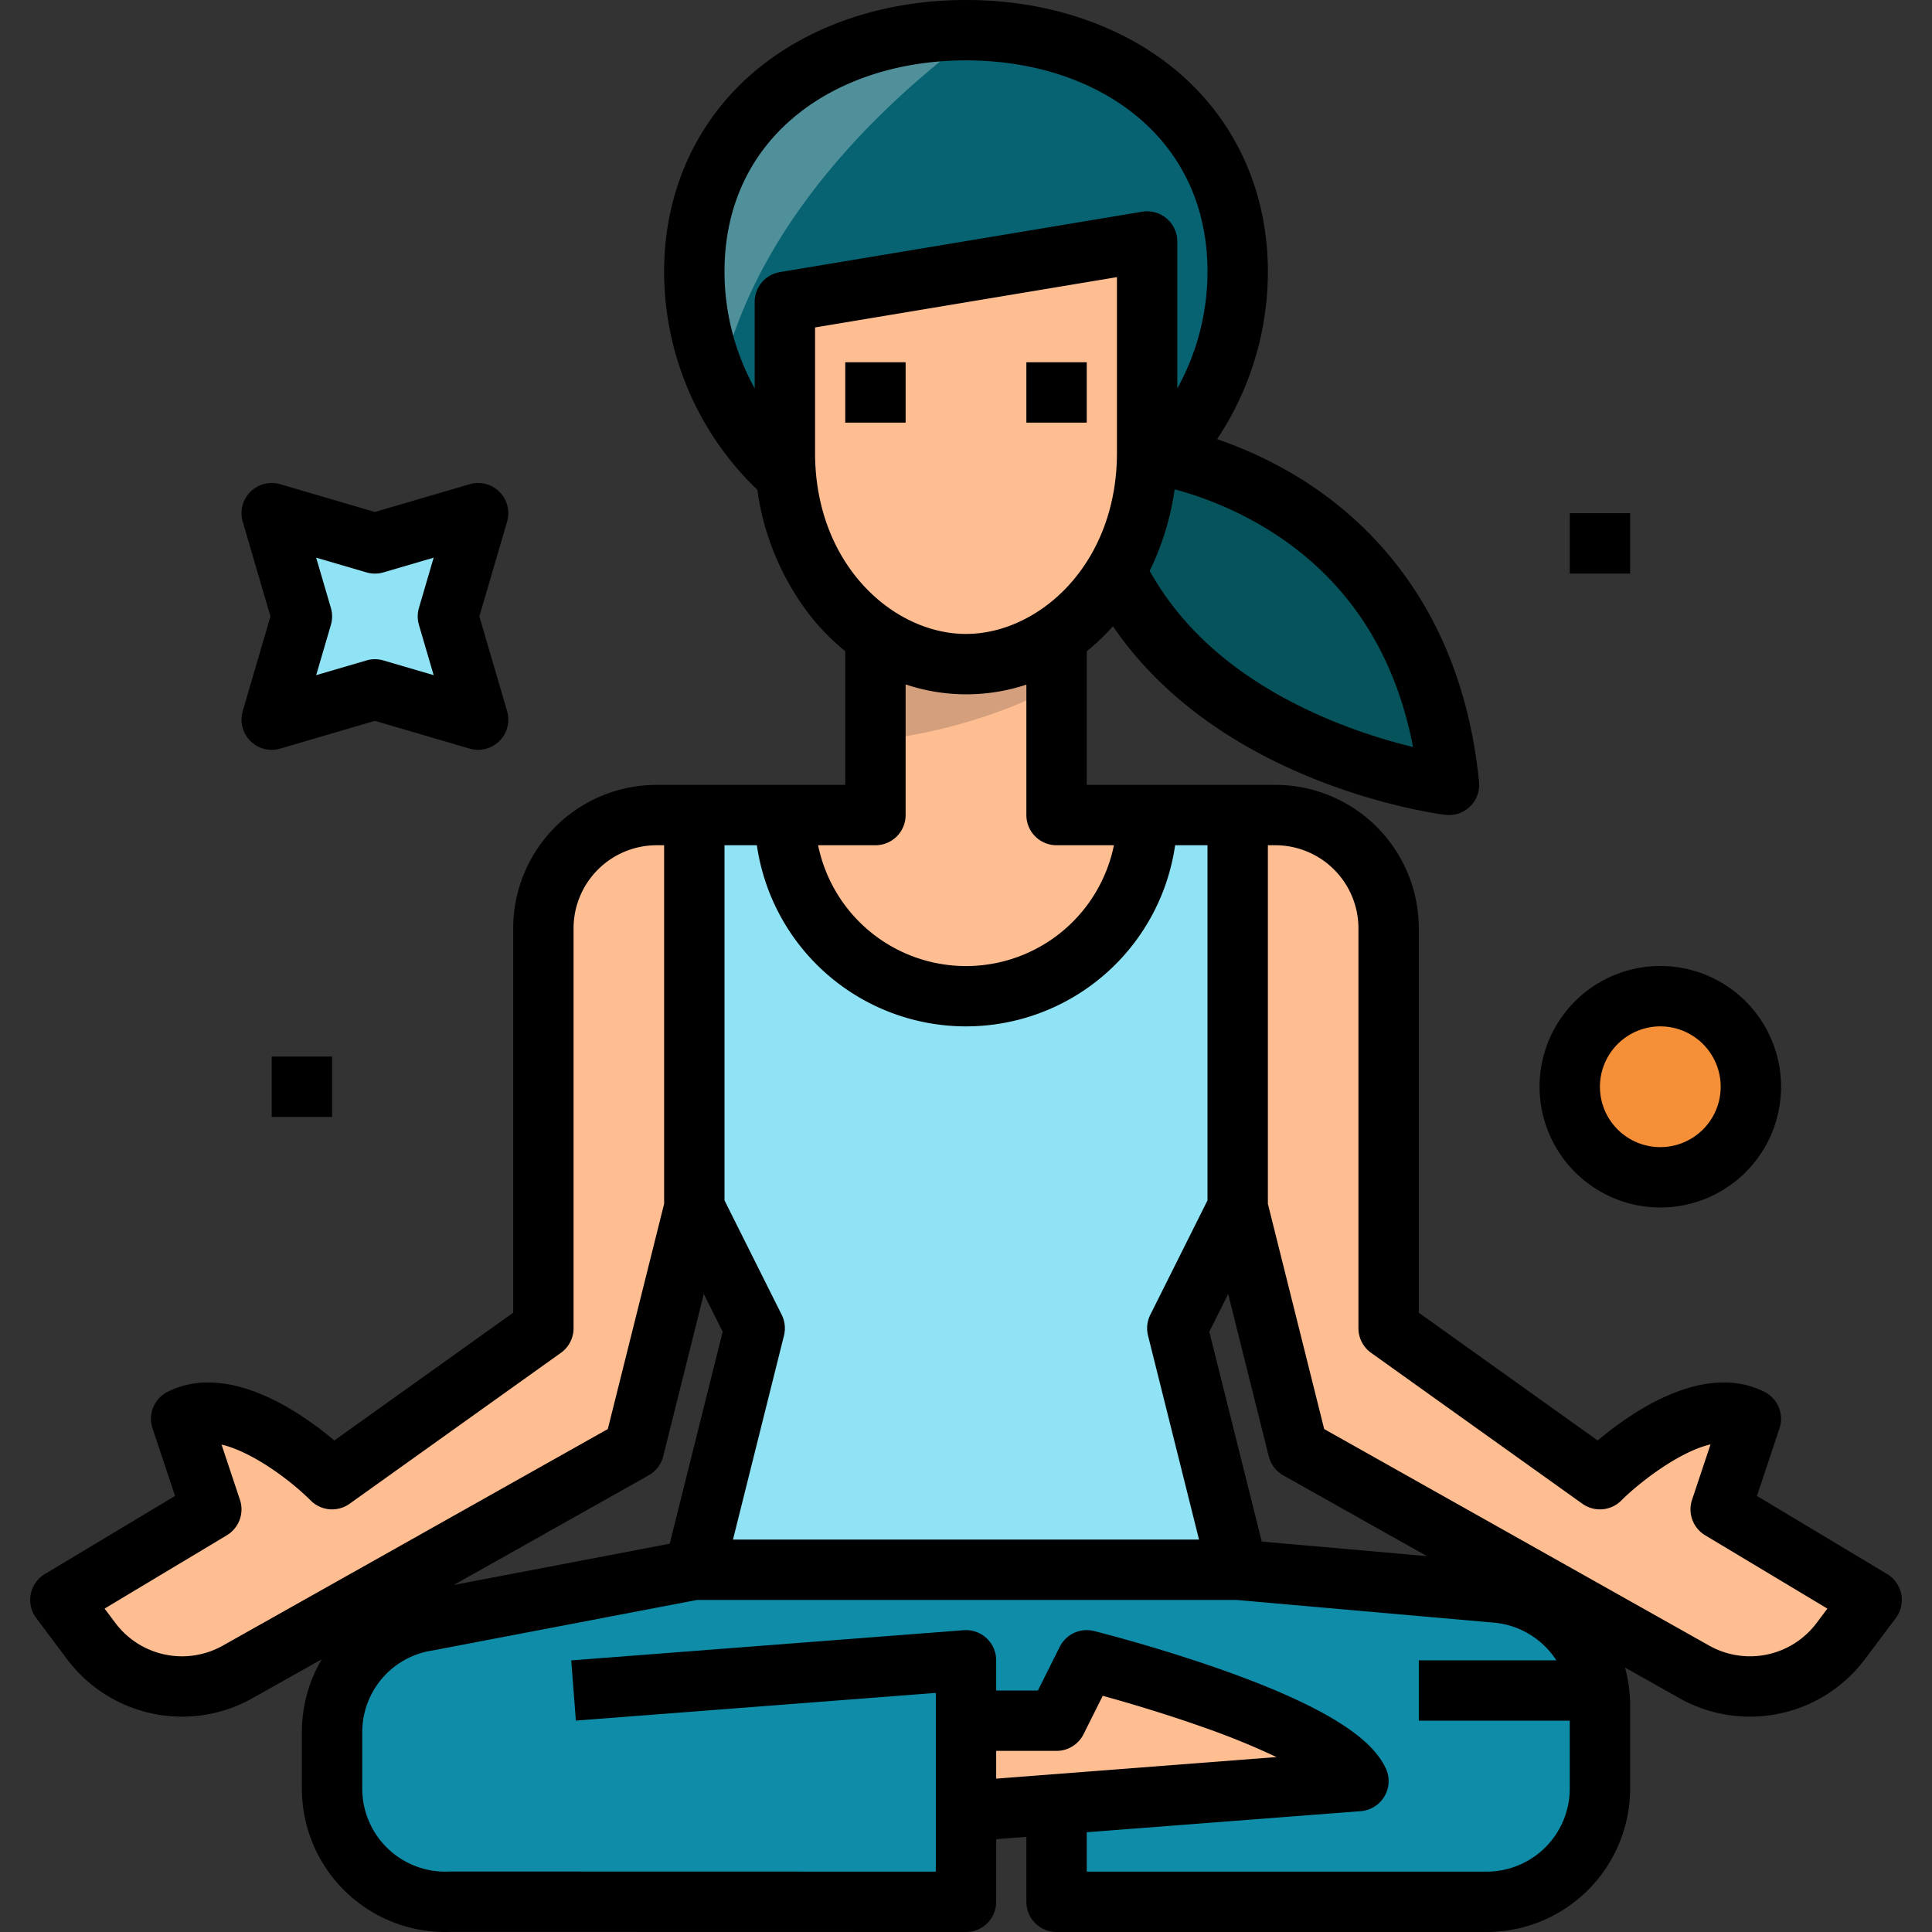 <svg id="Layer_3" height="512" viewBox="0 0 512 512" width="512" xmlns="http://www.w3.org/2000/svg" data-name="Layer 3"><rect x="0" y="0" width="512" height="512" fill="#333333" stroke="none"/><path d="m304 120s72 8 80 88c0 0-64-8-88-56" fill="#06535b"/><path d="m256 469.54v34.46l-136.638-.032a30 30 0 0 1 -31.362-29.968v-14.868a30 30 0 0 1 25.438-29.651l70.562-13.481h144l68.137 6.01a30 30 0 0 1 27.863 29.924v22.066a30 30 0 0 1 -30 30h-114v-31.734z" fill="#0f8ca8"/><circle cx="440" cy="288" fill="#f69038" r="24"/><path d="m99.355 144.012 27.356-8.012-8.013 27.355 8.013 27.356-27.356-8.013-27.355 8.013 8.012-27.356-8.012-27.355z" fill="#90e3f5"/><path d="m256 456h24l8-16s64 16 72 32l-104 8z" fill="#ffbe92"/><path d="m256 264a48 48 0 0 0 48-48h-24v-48h-48v48h-24a48 48 0 0 0 48 48z" fill="#ffbe92"/><path d="m328 216h-24a48 48 0 0 1 -96 0h-24v104l16 32-16 64h144l-16-64 16-32z" fill="#90e3f5"/><path d="m184 216h-10a30 30 0 0 0 -30 30v106l-56 40s-24-24-40-16l8 24-40 24 8.218 10.957a30 30 0 0 0 38.708 8.143l105.074-59.1 16-64z" fill="#ffbe92"/><path d="m328 216h10a30 30 0 0 1 30 30v106l56 40s24-24 40-16l-8 24 40 24-8.218 10.957a30 30 0 0 1 -38.708 8.147l-105.074-59.104-16-64z" fill="#ffbe92"/><path d="m280 168h-48v28.241a140.178 140.178 0 0 0 48-14.322z" fill="#232626" opacity=".2"/><path d="m208 125.666a71.821 71.821 0 0 1 -24-53.666c0-39.765 32.235-64 72-64s72 24.235 72 64a71.821 71.821 0 0 1 -24 53.666" fill="#076372"/><path d="m256 176c-28.4 0-48-27.6-48-56v-40l96-16v56c0 28.4-19.6 56-48 56z" fill="#ffbe92"/><path d="m259.863 8.08q-1.919-.08-3.863-.08c-39.765 0-72 24.235-72 64a71.714 71.714 0 0 0 6.655 30.252c9.563-45.952 48.96-79.565 69.208-94.172z" fill="#fafcfc" opacity=".3"/><path d="m440 320a32 32 0 1 0 -32-32 32.036 32.036 0 0 0 32 32zm0-48a16 16 0 1 1 -16 16 16.018 16.018 0 0 1 16-16z"/><path d="m66.343 196.367a8 8 0 0 0 7.905 2.021l25.107-7.354 25.106 7.354a8 8 0 0 0 9.926-9.926l-7.354-25.106 7.354-25.107a8 8 0 0 0 -9.926-9.926l-25.106 7.354-25.107-7.354a8 8 0 0 0 -9.926 9.926l7.354 25.107-7.354 25.106a8 8 0 0 0 2.021 7.905zm21.346-35.26-3.9-13.318 13.318 3.9a7.988 7.988 0 0 0 4.5 0l13.317-3.9-3.9 13.318a8 8 0 0 0 0 4.5l3.9 13.317-13.317-3.9a7.988 7.988 0 0 0 -4.5 0l-13.318 3.9 3.9-13.317a8 8 0 0 0 0-4.5z"/><path d="m72 280h16v16h-16z"/><path d="m416 136h16v16h-16z"/><path d="m272 96h16v16h-16z"/><path d="m224 96h16v16h-16z"/><path d="m500.116 417.14-34.5-20.7 5.971-17.912a8 8 0 0 0 -4.012-9.685c-15.961-7.98-35.074 5.237-44.174 12.9l-47.401-33.86v-101.883a38.043 38.043 0 0 0 -38-38h-50v-35.4a57.644 57.644 0 0 0 6.944-6.65c28.634 42.074 85.477 49.663 88.064 49.986a8 8 0 0 0 8.953-8.734c-4.454-44.536-27.848-68.068-46.688-79.968a108.884 108.884 0 0 0 -22.731-10.852 80.086 80.086 0 0 0 13.458-44.382c0-21.132-8.495-39.961-23.919-53.018-14.461-12.241-34.381-18.982-56.081-18.982s-41.62 6.741-56.081 18.982c-15.424 13.057-23.919 31.886-23.919 53.018a80.12 80.12 0 0 0 24.707 57.808 69.812 69.812 0 0 0 14.421 33.873 58.912 58.912 0 0 0 8.872 8.882v35.437h-50a38.043 38.043 0 0 0 -38 38v101.883l-47.4 33.86c-9.1-7.662-28.216-20.88-44.174-12.9a8 8 0 0 0 -4.012 9.685l5.971 17.912-34.5 20.7a8 8 0 0 0 -2.285 11.66l8.218 10.958a38.09 38.09 0 0 0 49.03 10.32l18.418-10.36a38.053 38.053 0 0 0 -5.266 19.413v14.869a38 38 0 0 0 37.944 38c.528 0 1.059-.011 1.589-.032l136.467.032a8 8 0 0 0 8-8v-16.592l8-.615v17.207a8 8 0 0 0 8 8h114a38.043 38.043 0 0 0 38-38v-22.066a37.627 37.627 0 0 0 -1.365-10.022l14.517 8.166a38.09 38.09 0 0 0 49.03-10.32l8.218-10.958a8 8 0 0 0 -2.284-11.66zm-125.645-219.171a148.51 148.51 0 0 1 -22.759-7.508c-21.955-9.324-37.753-22.5-47.032-39.176a72.574 72.574 0 0 0 6.594-21.458l.124-.12a93.591 93.591 0 0 1 25.866 11.4c19.91 12.777 32.395 31.874 37.207 56.862zm-167.786-125.86a8 8 0 0 0 -6.685 7.891v22.922a64.016 64.016 0 0 1 -8-30.922c0-16.585 6.313-30.7 18.257-40.806 11.575-9.794 27.82-15.194 45.743-15.194s34.168 5.4 45.743 15.194c11.944 10.106 18.257 24.221 18.257 40.806a64.016 64.016 0 0 1 -8 30.922v-38.922a8 8 0 0 0 -9.315-7.891zm9.315 47.891v-33.223l80-13.333v46.556c0 29.648-20.763 48-40 48s-40-18.352-40-48zm16 104a8 8 0 0 0 8-8v-34.623a50.6 50.6 0 0 0 32 .054v34.569a8 8 0 0 0 8 8h15.2a40 40 0 0 1 -78.39 0zm-40 0h8.581a55.993 55.993 0 0 0 110.839 0h8.58v94.111l-15.155 30.311a8 8 0 0 0 -.606 5.518l13.515 54.06h-123.508l13.515-54.06a8 8 0 0 0 -.606-5.518l-15.155-30.311zm-133 212.132a22.065 22.065 0 0 1 -28.386-5.975l-2.9-3.861 32.402-19.436a8 8 0 0 0 3.474-9.39l-4.882-14.647c7.749 1.82 17.684 8.912 23.636 14.833a8 8 0 0 0 10.307.853l56-40a8 8 0 0 0 3.349-6.509v-106a22.025 22.025 0 0 1 22-22h2v95.015l-14.925 59.7zm112.918-45.159a8 8 0 0 0 3.839-5.032l10.755-43.02 5 10.01-14.034 56.169-57.218 10.931zm92.082 73.027h16a8 8 0 0 0 7.155-4.422l5.085-10.17c6.095 1.683 15.946 4.554 26.1 8.136a198.6 198.6 0 0 1 19.956 8.1l-74.296 5.717zm130 32h-106v-10.438l72.614-5.586a8 8 0 0 0 6.542-11.554c-2.767-5.534-10.286-14.246-43.493-25.966-17.159-6.056-33.054-10.05-33.722-10.217a8 8 0 0 0 -9.1 4.184l-5.785 11.577h-11.056v-8a8 8 0 0 0 -8.614-7.977l-104 8 1.228 15.953 95.386-7.337v47.361l-128.636-.03c-.088 0-.243 0-.365.008a22 22 0 0 1 -22.999-21.978v-14.869a21.881 21.881 0 0 1 18.655-21.744c.1-.014.19-.031.285-.049l69.817-13.338h142.889l67.789 5.979.132.01a22.028 22.028 0 0 1 16.878 10.011h-36.445v16h40v18a22.025 22.025 0 0 1 -22 22zm-59.621-87.469-13.9-55.6 5-10.01 10.755 43.02a8 8 0 0 0 3.839 5.032l38.08 21.42zm147 21.625a22.063 22.063 0 0 1 -28.379 5.976l-102.075-57.415-14.925-59.702v-95.015h2a22.025 22.025 0 0 1 22 22v106a8 8 0 0 0 3.35 6.51l56 40a8 8 0 0 0 10.307-.853c4.726-4.726 15.282-12.935 23.652-14.881l-4.9 14.695a8 8 0 0 0 3.474 9.39l32.395 19.439z"/></svg>